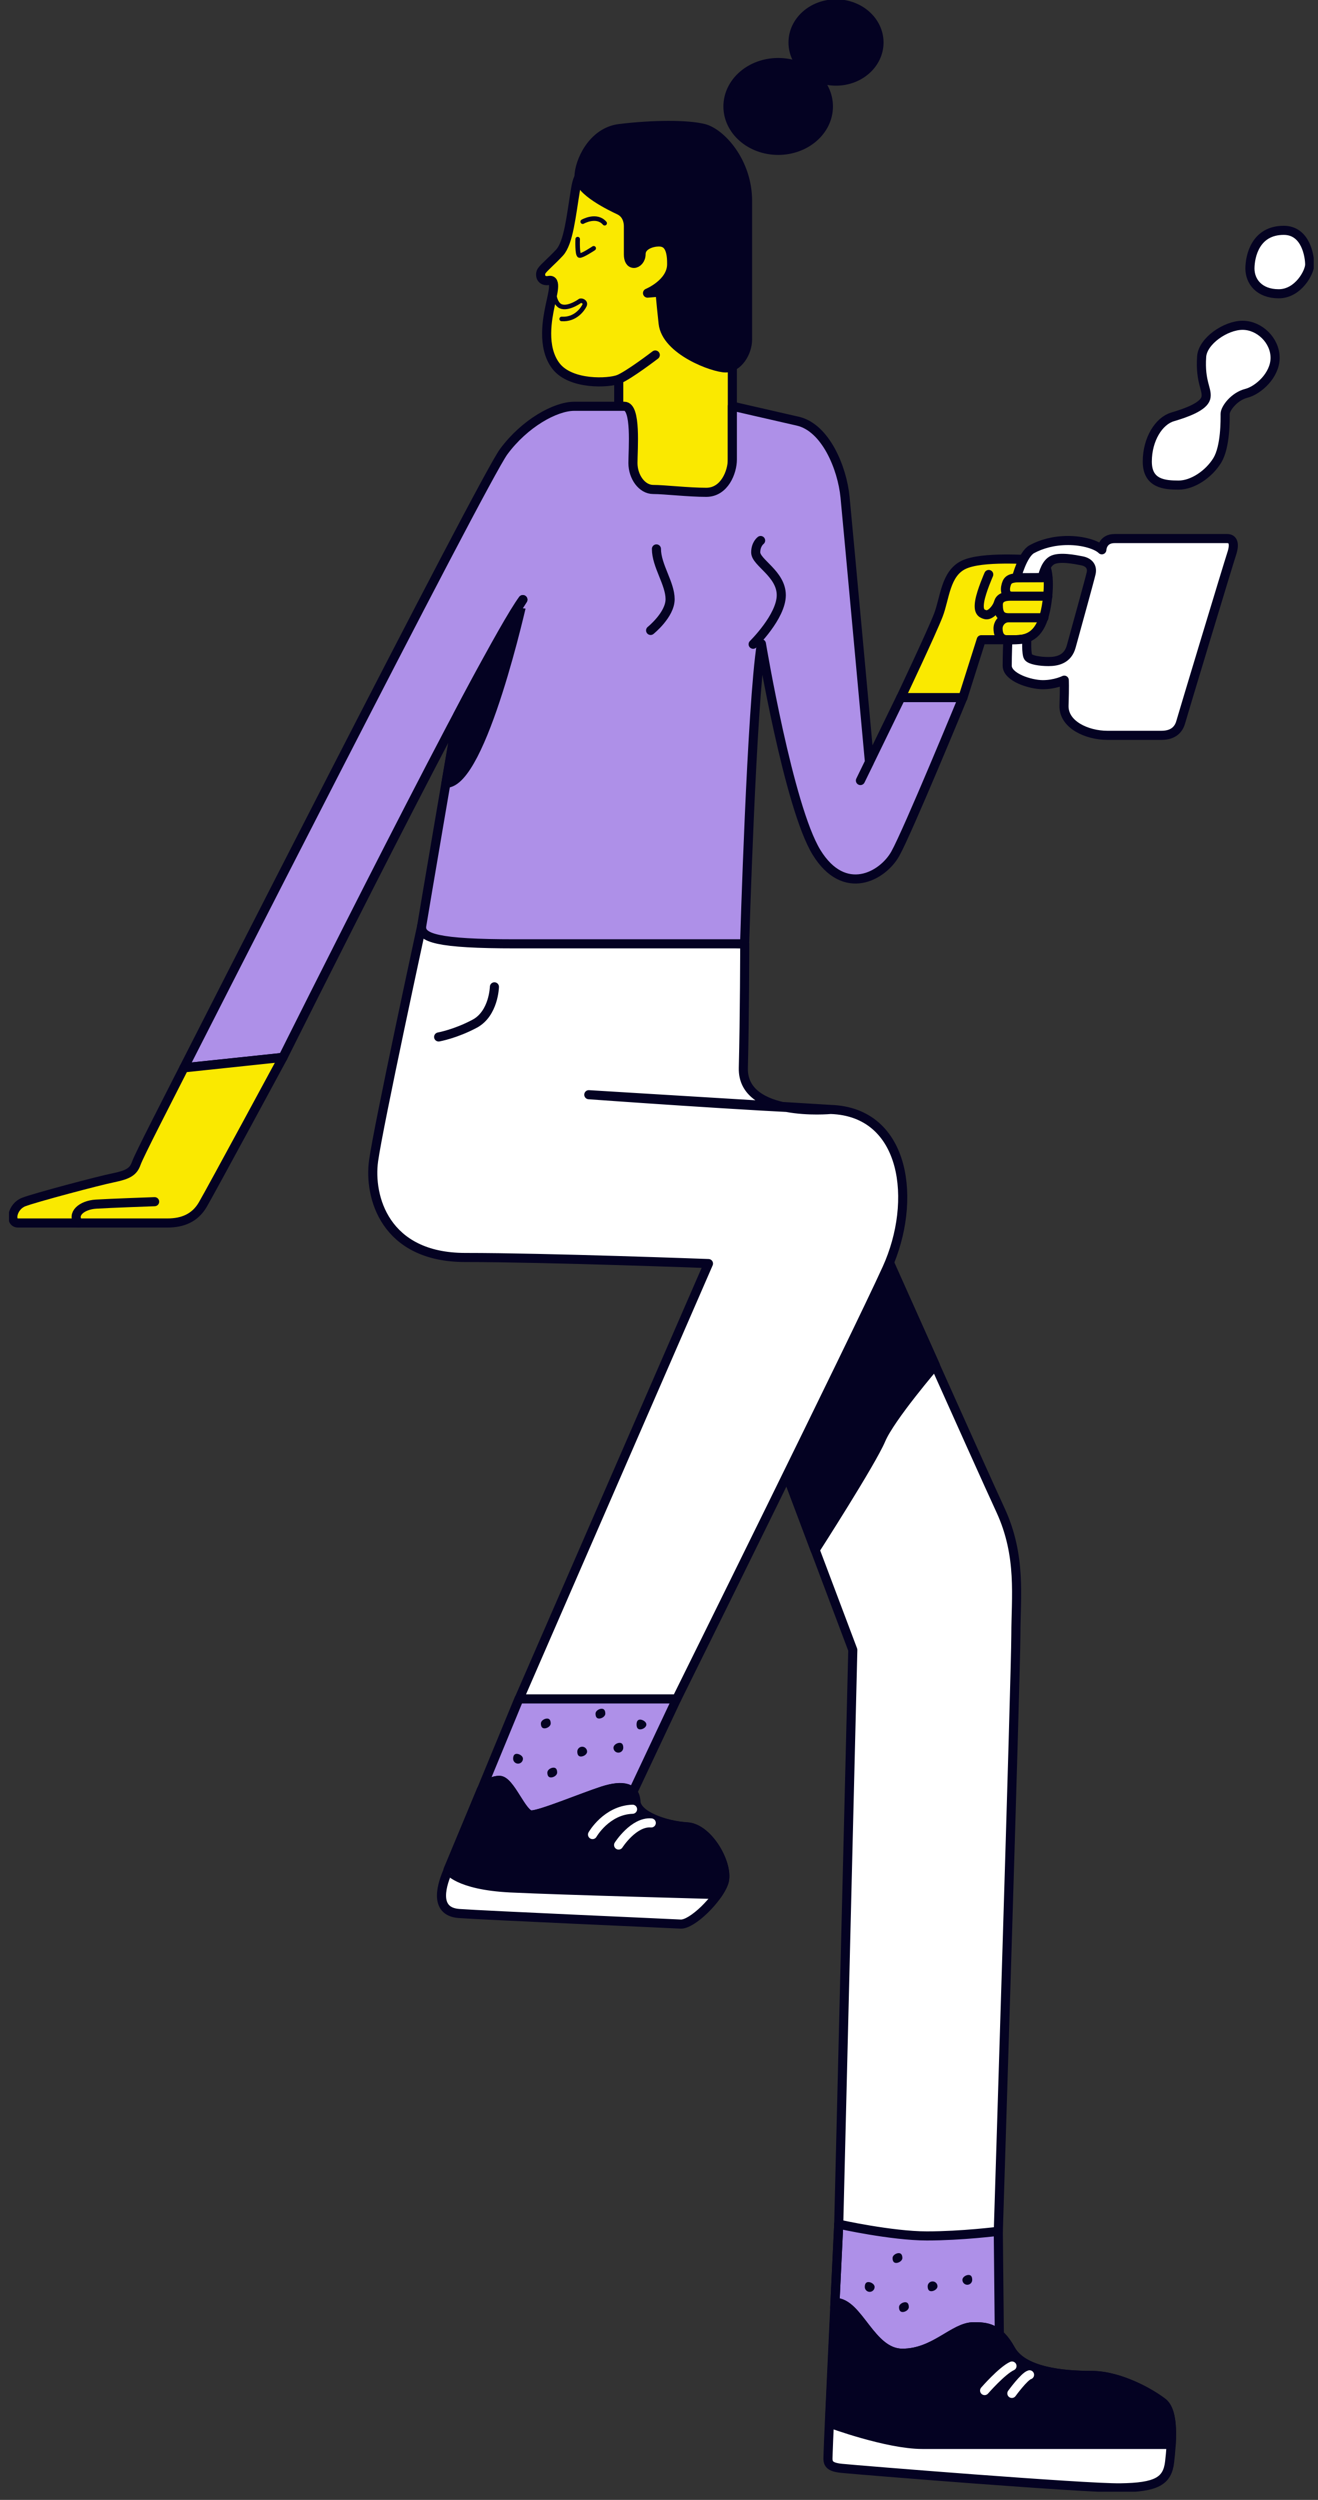 <svg width="134" height="254" viewBox="0 0 134 254" fill="none" xmlns="http://www.w3.org/2000/svg">
<rect x="0" y="0" width="134" height="254" fill="#333333" stroke="none"/>
<g clip-path="url(#clip0)">
<path d="M101.601 237.208L101.496 226.694L95.734 222.284L85.273 225.986L84.866 234.478L91.77 241.29L101.601 237.208Z" fill="#AE90E8" stroke="#040222" stroke-width="0.925" stroke-miterlimit="10" stroke-linecap="round" stroke-linejoin="round"/>
<path d="M91.743 229.425C91.743 229.7 91.389 229.924 91.113 229.924C90.838 229.924 90.746 229.7 90.746 229.425C90.746 229.149 91.1 228.926 91.376 228.926C91.651 228.926 91.743 229.162 91.743 229.425Z" fill="#040222"/>
<path d="M95.314 232.299C95.314 232.575 94.959 232.798 94.683 232.798C94.408 232.798 94.316 232.575 94.316 232.299C94.316 232.024 94.539 231.801 94.815 231.801C95.09 231.801 95.314 232.024 95.314 232.299Z" fill="#040222"/>
<path d="M98.844 231.643C98.844 231.919 98.621 232.142 98.345 232.142C98.069 232.142 97.846 231.919 97.846 231.643C97.846 231.367 98.201 231.144 98.476 231.144C98.752 231.144 98.844 231.367 98.844 231.643Z" fill="#040222"/>
<path d="M92.399 234.413C92.399 234.688 92.045 234.911 91.769 234.911C91.494 234.911 91.402 234.688 91.402 234.413C91.402 234.137 91.756 233.914 92.032 233.914C92.308 233.914 92.399 234.137 92.399 234.413Z" fill="#040222"/>
<path d="M88.921 232.365C88.921 232.64 88.698 232.863 88.422 232.863C88.147 232.863 87.923 232.64 87.923 232.365C87.923 232.089 88.015 231.866 88.291 231.866C88.567 231.866 88.921 232.089 88.921 232.365Z" fill="#040222"/>
<path d="M52.761 172.616H68.8L62.854 185.23L52.761 187.567L48.941 181.87L52.761 172.616Z" fill="#AE90E8" stroke="#040222" stroke-width="0.925" stroke-miterlimit="10" stroke-linecap="round" stroke-linejoin="round"/>
<path d="M55.99 175.11C55.99 175.386 55.635 175.609 55.36 175.609C55.084 175.609 54.992 175.386 54.992 175.11C54.992 174.834 55.347 174.611 55.622 174.611C55.898 174.611 55.99 174.834 55.99 175.11Z" fill="#040222"/>
<path d="M59.691 177.971C59.691 178.247 59.337 178.47 59.061 178.47C58.786 178.47 58.694 178.247 58.694 177.971C58.694 177.696 58.917 177.473 59.193 177.473C59.468 177.473 59.691 177.709 59.691 177.971Z" fill="#040222"/>
<path d="M63.367 177.578C63.367 177.854 63.144 178.077 62.868 178.077C62.592 178.077 62.369 177.854 62.369 177.578C62.369 177.302 62.724 177.079 62.999 177.079C63.275 177.079 63.367 177.302 63.367 177.578Z" fill="#040222"/>
<path d="M61.542 174.113C61.542 174.388 61.188 174.612 60.912 174.612C60.637 174.612 60.545 174.388 60.545 174.113C60.545 173.837 60.899 173.614 61.175 173.614C61.451 173.614 61.542 173.85 61.542 174.113Z" fill="#040222"/>
<path d="M56.646 180.098C56.646 180.374 56.292 180.597 56.016 180.597C55.74 180.597 55.648 180.374 55.648 180.098C55.648 179.823 56.003 179.6 56.279 179.6C56.554 179.6 56.646 179.823 56.646 180.098Z" fill="#040222"/>
<path d="M65.716 175.215C65.716 175.491 65.362 175.714 65.086 175.714C64.811 175.714 64.719 175.491 64.719 175.215C64.719 174.94 64.811 174.717 65.086 174.717C65.362 174.73 65.716 174.953 65.716 175.215Z" fill="#040222"/>
<path d="M53.168 178.694C53.168 178.969 52.945 179.193 52.669 179.193C52.394 179.193 52.17 178.969 52.17 178.694C52.17 178.418 52.262 178.195 52.538 178.195C52.827 178.208 53.168 178.418 53.168 178.694Z" fill="#040222"/>
<path d="M77.398 142.952L86.704 167.642L85.273 225.985C85.273 225.985 90.642 227.18 94.225 227.18C97.808 227.18 101.497 226.707 101.497 226.707C101.497 226.707 103.282 169.925 103.282 166.106C103.282 162.286 103.873 158.112 101.733 153.466C99.581 148.819 88.135 123.198 88.135 123.198L77.398 142.952Z" fill="white" stroke="#040222" stroke-width="0.925" stroke-miterlimit="10" stroke-linecap="round" stroke-linejoin="round"/>
<path d="M82.871 157.483C82.871 157.483 88.607 148.557 89.566 146.287C90.524 144.016 95.091 138.7 95.091 138.7L88.135 123.172L77.398 142.939L82.871 157.483Z" fill="#040222" stroke="#040222" stroke-width="0.925" stroke-miterlimit="10" stroke-linecap="round" stroke-linejoin="round"/>
<path d="M42.877 94.072C42.877 94.072 38.48 114.338 37.981 117.948C37.483 121.557 39.097 127.766 47.301 127.766C55.504 127.766 72.03 128.383 72.03 128.383L52.774 172.616H68.801C68.801 172.616 87.072 135.72 90.169 128.882C93.28 122.043 92.151 112.986 84.46 112.724C76.86 112.461 59.862 111.227 59.862 111.227L84.46 112.724C84.46 112.724 75.442 113.577 75.574 108.497C75.705 103.418 75.718 95.91 75.718 95.91L42.877 94.072Z" fill="white" stroke="#040222" stroke-width="0.925" stroke-miterlimit="10" stroke-linecap="round" stroke-linejoin="round"/>
<path d="M50.267 100.267C50.267 100.267 50.201 102.971 48.271 104.008C46.342 105.045 44.596 105.36 44.596 105.36" stroke="#040222" stroke-width="0.925" stroke-miterlimit="10" stroke-linecap="round" stroke-linejoin="round"/>
<path d="M48.941 181.87C48.941 181.87 49.676 180.886 50.779 180.886C51.881 180.886 53.076 184.404 54.021 184.404C54.966 184.404 59.166 182.645 61.266 181.962C63.366 181.28 64.587 181.621 64.653 183.039C64.718 184.456 67.632 185.48 69.864 185.611C72.095 185.743 74.195 189.601 73.591 191.295C72.987 192.988 70.349 195.561 69.194 195.495C68.039 195.429 49.374 194.616 46.67 194.419C43.966 194.222 44.977 191.308 45.594 189.956L48.941 181.87Z" fill="white" stroke="#040222" stroke-width="0.925" stroke-miterlimit="10" stroke-linecap="round" stroke-linejoin="round"/>
<path d="M51.881 191.82C57.302 192.082 72.935 192.489 72.935 192.489C73.224 192.082 73.447 191.675 73.578 191.308C74.182 189.615 72.095 185.756 69.85 185.624C67.619 185.493 64.705 184.469 64.639 183.052C64.574 181.634 63.353 181.293 61.253 181.975C59.153 182.658 54.966 184.417 54.008 184.417C53.063 184.417 51.855 180.899 50.766 180.899C49.663 180.899 48.928 181.884 48.928 181.884L45.555 189.969C45.568 189.956 46.46 191.544 51.881 191.82Z" fill="#040222" stroke="#040222" stroke-width="0.925" stroke-miterlimit="10" stroke-linecap="round" stroke-linejoin="round"/>
<path d="M62.893 187.462C62.893 187.462 64.429 185.06 66.214 185.217" stroke="white" stroke-width="0.925" stroke-miterlimit="10" stroke-linecap="round" stroke-linejoin="round"/>
<path d="M60.242 186.399C60.242 186.399 61.647 183.918 64.311 183.826" stroke="white" stroke-width="0.925" stroke-miterlimit="10" stroke-linecap="round" stroke-linejoin="round"/>
<path d="M85.273 225.986C85.273 225.986 84.196 248.378 84.196 249.205C84.196 250.032 83.921 250.636 85.575 250.793C87.228 250.964 110.29 252.828 113.913 252.775C117.536 252.723 118.691 252.119 118.914 250.137C119.137 248.155 119.413 245.031 118.205 244.099C116.998 243.167 113.861 241.356 110.96 241.356C108.059 241.356 103.99 240.975 102.756 238.718C101.509 236.46 100.249 236.408 98.989 236.408C96.955 236.408 95.038 239.098 91.744 239.098C88.502 239.098 87.307 233.94 84.918 233.94" fill="white"/>
<path d="M85.273 225.986C85.273 225.986 84.196 248.378 84.196 249.205C84.196 250.032 83.921 250.636 85.575 250.793C87.228 250.964 110.29 252.828 113.913 252.776C117.536 252.723 118.691 252.119 118.914 250.137C119.137 248.155 119.413 245.031 118.205 244.099C116.998 243.167 113.861 241.356 110.96 241.356C108.059 241.356 103.99 240.975 102.756 238.718C101.509 236.46 100.249 236.408 98.989 236.408C96.955 236.408 95.038 239.098 91.744 239.098C88.502 239.098 87.307 233.94 84.918 233.94" stroke="#040222" stroke-width="0.925" stroke-miterlimit="10" stroke-linecap="round" stroke-linejoin="round"/>
<path d="M93.779 248.365C97.375 248.365 112.772 248.365 115.095 248.365C117.235 248.365 118.836 248.365 119.072 248.365C119.177 246.646 119.085 244.782 118.206 244.099C116.998 243.167 113.861 241.356 110.96 241.356C108.047 241.356 103.991 240.975 102.757 238.718C101.51 236.46 100.25 236.408 98.99 236.408C96.955 236.408 95.039 239.098 91.744 239.098C88.502 239.098 87.308 233.94 84.919 233.94C84.722 238.166 84.486 243.102 84.341 246.199C84.315 246.199 90.182 248.365 93.779 248.365Z" fill="#040222" stroke="#040222" stroke-width="0.925" stroke-miterlimit="10" stroke-linecap="round" stroke-linejoin="round"/>
<path d="M100.105 242.892C100.105 242.892 101.864 240.87 102.888 240.398" stroke="white" stroke-width="0.925" stroke-miterlimit="10" stroke-linecap="round" stroke-linejoin="round"/>
<path d="M102.875 243.181C102.875 243.181 104.135 241.448 104.673 241.291" stroke="white" stroke-width="0.925" stroke-miterlimit="10" stroke-linecap="round" stroke-linejoin="round"/>
<path d="M62.906 38.537V50.14L70.506 51.584L74.457 48.88V31.252C74.457 31.252 73.446 17.877 66.673 17.759C59.887 17.628 58.982 16.394 58.522 19.189C58.063 21.972 57.813 24.65 56.895 25.66C56.12 26.5 55.306 27.17 55.07 27.524C54.834 27.879 54.952 28.653 55.805 28.496C56.658 28.338 56.16 29.926 55.923 31.095C55.687 32.263 55.031 35.282 56.54 37.211C58.05 39.127 61.869 38.944 62.906 38.537C63.943 38.117 66.621 36.069 66.621 36.069L62.906 38.537Z" fill="#FAE900"/>
<path d="M62.906 38.537V50.14L70.506 51.584L74.457 48.88V31.252C74.457 31.252 73.446 17.877 66.673 17.759C59.887 17.628 58.982 16.394 58.522 19.189C58.063 21.972 57.813 24.65 56.895 25.66C56.12 26.5 55.306 27.17 55.07 27.524C54.834 27.879 54.952 28.653 55.805 28.496C56.658 28.338 56.16 29.926 55.923 31.095C55.687 32.263 55.031 35.282 56.54 37.211C58.05 39.127 61.869 38.944 62.906 38.537ZM62.906 38.537C63.943 38.117 66.621 36.069 66.621 36.069" stroke="#040222" stroke-width="0.925" stroke-miterlimit="10" stroke-linecap="round" stroke-linejoin="round"/>
<path d="M79.117 15.278C81.937 15.278 84.223 13.28 84.223 10.815C84.223 8.35 81.937 6.352 79.117 6.352C76.297 6.352 74.011 8.35 74.011 10.815C74.011 13.28 76.297 15.278 79.117 15.278Z" fill="#040222" stroke="#040222" stroke-width="0.925" stroke-miterlimit="10" stroke-linecap="round" stroke-linejoin="round"/>
<path d="M84.996 8.243C87.41 8.243 89.367 6.486 89.367 4.318C89.367 2.151 87.41 0.394 84.996 0.394C82.582 0.394 80.626 2.151 80.626 4.318C80.626 6.486 82.582 8.243 84.996 8.243Z" fill="#040222" stroke="#040222" stroke-width="0.925" stroke-miterlimit="10" stroke-linecap="round" stroke-linejoin="round"/>
<path d="M58.863 17.995C58.863 16.472 60.215 13.388 62.998 13.06C66.358 12.653 69.902 12.627 71.582 13.06C73.262 13.493 76.005 16.381 76.005 20.436C76.005 24.492 76.005 33.116 76.005 34.481C76.005 35.846 75.021 37.382 73.774 37.382C72.527 37.382 67.723 35.623 67.421 32.853C67.119 30.071 67.119 29.677 67.119 29.677L65.833 29.782C65.833 29.782 68.274 28.784 68.288 26.855C68.314 24.912 67.657 24.584 66.975 24.584C66.293 24.584 65.177 24.925 65.177 25.818C65.177 26.395 64.783 26.763 64.455 26.763C64.074 26.763 63.89 26.382 63.89 25.857C63.89 24.86 63.89 23.455 63.89 22.983C63.89 22.51 63.733 21.723 62.945 21.355C62.171 20.988 58.863 19.426 58.863 17.995Z" fill="#040222" stroke="#040222" stroke-width="0.925" stroke-miterlimit="10" stroke-linecap="round" stroke-linejoin="round"/>
<path d="M56.278 28.955C56.278 28.955 56.186 30.517 56.855 31.029C57.525 31.541 58.811 30.701 58.955 30.583C59.087 30.478 59.599 30.648 59.428 31.029C59.244 31.41 58.509 32.499 57.105 32.407" stroke="#040222" stroke-width="0.463" stroke-miterlimit="10" stroke-linecap="round" stroke-linejoin="round"/>
<path d="M58.732 24.296C58.732 24.296 58.667 25.897 58.916 25.963C59.166 26.028 60.36 25.228 60.36 25.228" stroke="#040222" stroke-width="0.463" stroke-miterlimit="10" stroke-linecap="round" stroke-linejoin="round"/>
<path d="M59.244 22.523C59.244 22.523 60.649 21.723 61.475 22.681" stroke="#040222" stroke-width="0.463" stroke-miterlimit="10" stroke-linecap="round" stroke-linejoin="round"/>
<path d="M63.484 41.281C62.592 41.281 60.295 41.281 58.378 41.281C56.462 41.281 53.338 43.013 51.212 45.888C49.085 48.762 18.699 108.497 18.699 108.497L28.767 107.434C28.767 107.434 49.466 65.918 53.154 60.917C53.154 60.917 51.146 63.844 46.513 72.69C46.093 75.132 43.074 92.812 42.877 94.059C42.68 95.306 44.465 95.897 52.38 95.897C56.213 95.897 75.704 95.897 75.704 95.897C75.704 95.897 76.413 71.653 77.411 65.406C77.411 65.406 80.18 81.996 83.015 86.604C85.85 91.211 89.749 89.019 91.022 86.748C92.295 84.477 97.9 70.866 97.9 70.866H91.587L87.478 79.306L88.397 77.429C88.397 77.429 86.205 53.501 85.916 50.521C85.627 47.541 83.934 43.433 81.099 42.79C78.264 42.147 74.457 41.267 74.457 41.267C74.457 41.267 74.457 45.415 74.457 46.688C74.457 47.962 73.657 50.022 71.806 50.022C69.968 50.022 67.553 49.733 66.411 49.733C65.269 49.733 64.351 48.46 64.351 47.043C64.351 45.625 64.718 41.281 63.484 41.281Z" fill="#AE90E8" stroke="#040222" stroke-width="0.925" stroke-miterlimit="10" stroke-linecap="round" stroke-linejoin="round"/>
<path d="M66.148 64.054C66.148 64.054 68.13 62.466 68.13 60.877C68.13 59.289 66.739 57.465 66.739 55.772" stroke="#040222" stroke-width="0.925" stroke-miterlimit="10" stroke-linecap="round" stroke-linejoin="round"/>
<path d="M76.57 65.458C76.57 65.458 79.432 62.65 79.432 60.471C79.432 58.292 76.833 57.163 76.833 56.126C76.833 55.286 77.332 54.919 77.332 54.919" stroke="#040222" stroke-width="0.925" stroke-miterlimit="10" stroke-linecap="round" stroke-linejoin="round"/>
<path d="M45.344 79.581L46.526 72.704C46.526 72.704 51.015 64.198 53.167 60.93C53.167 60.917 49.033 79.647 45.344 79.581Z" fill="#040222" stroke="#040222" stroke-width="0.925" stroke-miterlimit="10" stroke-linecap="round" stroke-linejoin="round"/>
<path d="M18.699 108.497C16.927 111.989 14.158 117.344 13.856 118.197C13.554 119.05 13.042 119.352 11.533 119.667C10.023 119.969 3.552 121.689 2.397 122.135C1.229 122.594 0.927 124.261 1.833 124.261C2.738 124.261 15.51 124.261 17.032 124.261C18.555 124.261 19.815 123.763 20.616 122.397C21.416 121.032 28.767 107.434 28.767 107.434L18.699 108.497Z" fill="#FAE900" stroke="#040222" stroke-width="0.925" stroke-miterlimit="10" stroke-linecap="round" stroke-linejoin="round"/>
<path d="M15.72 122.096C15.72 122.096 11.231 122.253 9.761 122.345C8.291 122.437 7.241 123.356 7.989 124.261" stroke="#040222" stroke-width="0.925" stroke-miterlimit="10" stroke-linecap="round" stroke-linejoin="round"/>
<path d="M91.587 70.879C91.587 70.879 94.737 64.238 95.406 62.492C96.076 60.746 96.115 58.279 97.979 57.386C99.843 56.493 104.542 56.887 105.566 56.887C106.59 56.887 106.8 59.171 106.38 61.599C105.96 64.028 105.001 64.999 103.282 64.999C101.562 64.999 99.764 64.999 99.764 64.999L97.9 70.879H91.587Z" fill="#FAE900" stroke="#040222" stroke-width="0.925" stroke-miterlimit="10" stroke-linecap="round" stroke-linejoin="round"/>
<path d="M102.455 65.012C101.615 65.012 101.47 64.343 101.47 63.844C101.47 63.345 101.877 62.767 102.547 62.767C103.216 62.767 106.13 62.767 106.13 62.767C106.13 62.767 103.295 62.767 102.547 62.767C101.785 62.767 101.496 62.374 101.496 61.455C101.496 60.536 102.507 60.575 102.875 60.575C103.242 60.575 106.537 60.575 106.537 60.575C106.537 60.575 103.662 60.575 102.875 60.575C102.087 60.575 102.153 59.722 102.363 59.224C102.573 58.725 103.072 58.685 104.253 58.685C105.434 58.685 106.537 58.685 106.537 58.685" stroke="#040222" stroke-width="0.925" stroke-miterlimit="10" stroke-linecap="round" stroke-linejoin="round"/>
<path d="M100.525 58.371C100.525 58.371 99.777 60.064 99.607 61.075C99.436 62.085 99.725 62.335 100.184 62.453C100.644 62.584 101.274 61.901 101.484 61.324" stroke="#040222" stroke-width="0.925" stroke-miterlimit="10" stroke-linecap="round" stroke-linejoin="round"/>
<path d="M103.347 58.699C103.347 58.699 103.964 56.31 104.909 55.798C105.854 55.286 107.101 54.918 108.597 54.918C110.094 54.918 111.498 55.338 112.023 55.863C112.023 55.863 112.049 54.721 113.322 54.721C114.596 54.721 124.151 54.721 124.768 54.721C125.385 54.721 125.556 55.273 125.228 56.257C124.899 57.242 120.24 72.664 120.043 73.373C119.846 74.082 119.321 74.712 118.087 74.712C116.853 74.712 114.635 74.712 112.574 74.712C110.514 74.712 108.112 73.636 108.177 71.68C108.243 69.724 108.203 69.107 108.203 69.107C108.203 69.107 107.285 69.567 106.025 69.567C104.751 69.567 102.402 68.819 102.402 67.637C102.402 66.469 102.467 65.012 102.467 65.012C102.467 65.012 103.977 65.038 104.397 64.841C104.397 64.841 104.318 66.456 104.541 66.758C104.764 67.06 105.723 67.217 106.602 67.217C107.482 67.217 108.558 66.994 108.912 65.681C109.267 64.369 110.776 58.961 110.934 58.252C111.091 57.544 110.671 57.11 109.989 56.979C109.306 56.848 107.639 56.507 106.917 56.953C106.195 57.399 105.972 58.685 105.972 58.685L103.347 58.699Z" fill="white" stroke="#040222" stroke-width="0.925" stroke-miterlimit="10" stroke-linecap="round" stroke-linejoin="round"/>
<path d="M119.217 42.357C117.825 42.764 116.644 44.628 116.644 46.898C116.644 49.169 118.416 49.287 119.834 49.287C121.251 49.287 122.892 48.185 123.758 46.78C124.611 45.376 124.559 42.62 124.559 42.055C124.559 41.504 125.478 40.283 126.698 39.968C127.919 39.666 129.639 38.13 129.639 36.358C129.639 34.587 128.05 33.051 126.331 33.051C124.611 33.051 122.275 34.652 122.17 36.24C121.986 38.879 122.826 39.614 122.59 40.467C122.341 41.307 120.687 41.924 119.217 42.357Z" fill="white" stroke="#040222" stroke-width="0.925" stroke-miterlimit="10" stroke-linecap="round" stroke-linejoin="round"/>
<path d="M130.518 23.403C132.801 23.403 133.156 26.12 133.156 26.882C133.156 27.643 132.001 29.848 130.006 29.848C128.011 29.848 127.079 28.588 127.079 27.275C127.092 25.963 127.669 23.403 130.518 23.403Z" fill="white" stroke="#040222" stroke-width="0.925" stroke-miterlimit="10" stroke-linecap="round" stroke-linejoin="round"/>
</g>
<defs>
<clipPath id="clip0">
<rect width="132.649" height="253.169" fill="white" transform="translate(0.914)"/>
</clipPath>
</defs>
</svg>
